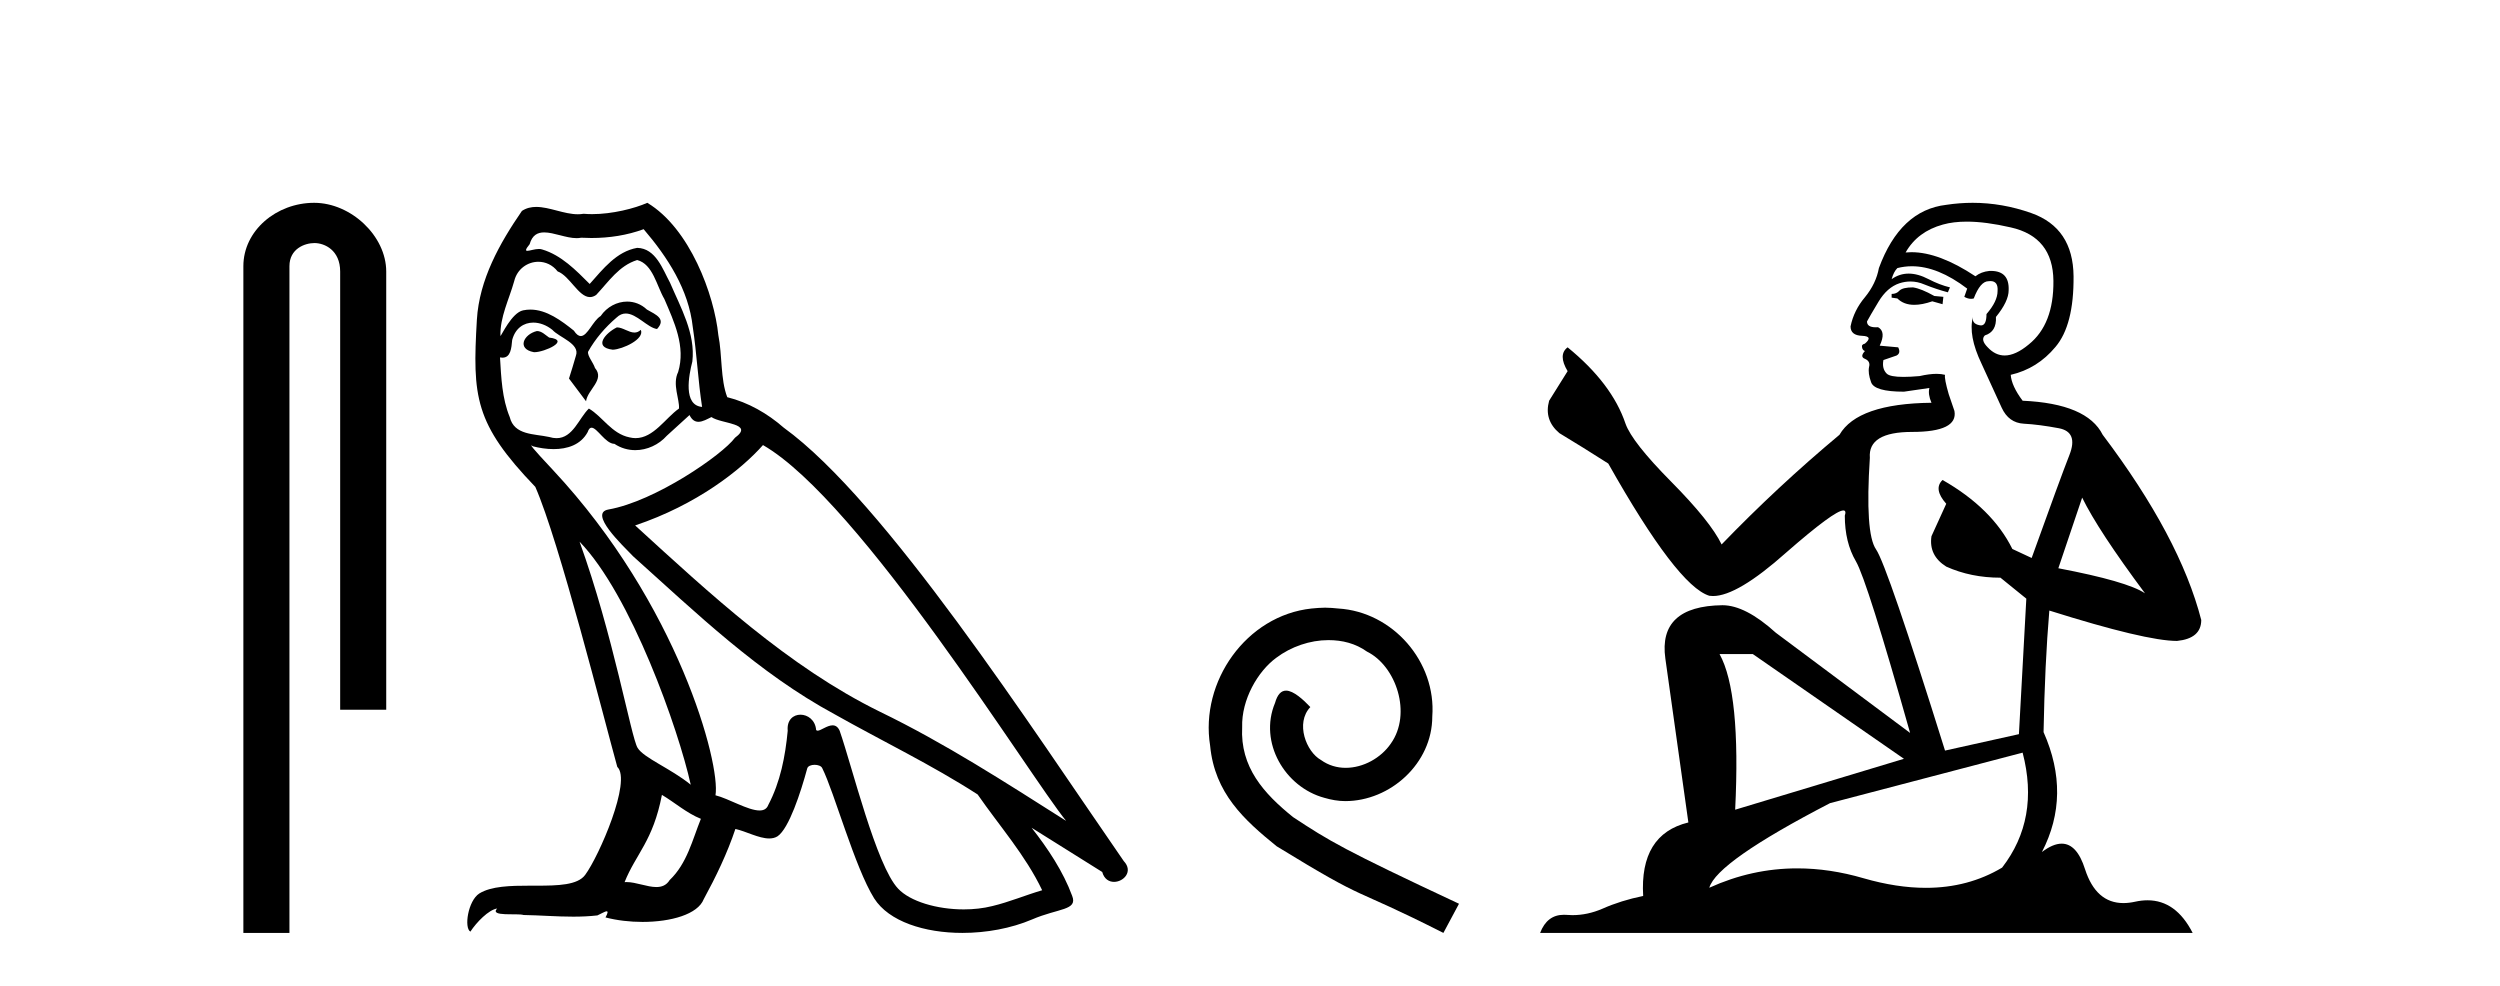 <?xml version='1.0' encoding='UTF-8' standalone='yes'?><svg xmlns='http://www.w3.org/2000/svg' xmlns:xlink='http://www.w3.org/1999/xlink' width='104.0' height='41.0' ><path d='M 13.069 8.437 C 11.5 8.437 10.124 9.591 10.124 11.072 L 10.124 38.809 L 12.041 38.809 L 12.041 11.072 C 12.041 10.346 12.68 10.111 13.081 10.111 C 13.502 10.111 14.151 10.406 14.151 11.296 L 14.151 29.526 L 16.067 29.526 L 16.067 11.296 C 16.067 9.813 14.598 8.437 13.069 8.437 Z' style='fill:#000000;stroke:none' /><path d='M 25.662 13.619 C 25.206 13.839 24.649 14.447 25.493 14.548 C 25.898 14.531 26.827 14.109 26.658 13.721 L 26.658 13.721 C 26.571 13.804 26.482 13.834 26.392 13.834 C 26.153 13.834 25.908 13.619 25.662 13.619 ZM 22.336 13.771 C 21.779 13.906 21.492 14.514 22.201 14.649 C 22.213 14.65 22.225 14.651 22.238 14.651 C 22.646 14.651 23.759 14.156 22.843 14.042 C 22.691 13.94 22.539 13.771 22.336 13.771 ZM 26.776 9.534 C 27.772 10.699 28.65 12.049 28.819 13.603 C 28.988 14.717 29.038 15.831 29.207 16.928 C 28.414 16.861 28.65 15.628 28.802 15.038 C 28.937 13.873 28.313 12.792 27.874 11.762 C 27.57 11.205 27.283 10.328 26.506 10.311 C 25.645 10.463 25.088 11.189 24.531 11.813 C 23.957 11.239 23.349 10.615 22.556 10.378 C 22.515 10.363 22.468 10.357 22.419 10.357 C 22.241 10.357 22.033 10.435 21.937 10.435 C 21.854 10.435 21.855 10.377 22.033 10.159 C 22.14 9.78 22.362 9.668 22.638 9.668 C 23.04 9.668 23.554 9.907 23.987 9.907 C 24.052 9.907 24.116 9.901 24.177 9.889 C 24.319 9.897 24.462 9.901 24.605 9.901 C 25.343 9.901 26.083 9.789 26.776 9.534 ZM 26.506 10.817 C 27.165 10.986 27.317 11.898 27.637 12.438 C 28.042 13.383 28.532 14.413 28.211 15.476 C 27.958 15.983 28.279 16.624 28.245 16.996 C 27.682 17.391 27.188 18.226 26.44 18.226 C 26.358 18.226 26.274 18.216 26.185 18.194 C 25.443 18.042 25.071 17.333 24.497 16.996 C 24.082 17.397 23.836 18.228 23.151 18.228 C 23.057 18.228 22.955 18.212 22.843 18.178 C 22.218 18.042 21.391 18.11 21.205 17.35 C 20.885 16.574 20.851 15.713 20.8 14.869 L 20.8 14.869 C 20.837 14.876 20.872 14.879 20.903 14.879 C 21.245 14.879 21.276 14.483 21.307 14.143 C 21.438 13.649 21.792 13.42 22.185 13.42 C 22.45 13.42 22.733 13.524 22.978 13.721 C 23.265 14.042 24.143 14.295 23.957 14.801 C 23.873 15.105 23.771 15.426 23.67 15.747 L 24.379 16.692 C 24.447 16.202 25.173 15.797 24.751 15.308 C 24.683 15.088 24.43 14.801 24.464 14.632 C 24.767 14.092 25.173 13.619 25.645 13.214 C 25.773 13.09 25.903 13.042 26.032 13.042 C 26.485 13.042 26.94 13.635 27.333 13.687 C 27.722 13.265 27.3 13.096 26.911 12.877 C 26.671 12.65 26.38 12.546 26.09 12.546 C 25.668 12.546 25.247 12.766 24.987 13.147 C 24.666 13.339 24.443 13.98 24.161 13.98 C 24.073 13.98 23.978 13.917 23.873 13.755 C 23.357 13.342 22.74 12.879 22.064 12.879 C 21.965 12.879 21.864 12.889 21.762 12.91 C 21.285 13.009 20.855 13.976 20.819 13.976 C 20.818 13.976 20.818 13.975 20.817 13.974 C 20.8 13.181 21.172 12.472 21.391 11.695 C 21.514 11.185 21.951 10.89 22.397 10.89 C 22.688 10.89 22.984 11.016 23.197 11.29 C 23.7 11.476 24.068 12.359 24.541 12.359 C 24.624 12.359 24.71 12.332 24.801 12.269 C 25.325 11.712 25.747 11.053 26.506 10.817 ZM 24.109 22.533 C 26.253 24.744 28.228 30.349 28.735 32.645 C 27.907 31.97 26.776 31.531 26.523 31.109 C 26.253 30.67 25.51 26.399 24.109 22.533 ZM 31.74 18.515 C 35.791 20.845 42.848 32.307 44.35 34.148 C 41.818 32.544 39.319 30.923 36.601 29.606 C 32.786 27.733 29.528 24.694 26.422 21.858 C 28.988 20.997 30.828 19.545 31.74 18.515 ZM 27.536 33.067 C 28.076 33.388 28.566 33.827 29.157 34.063 C 28.802 34.941 28.583 35.92 27.857 36.612 C 27.72 36.832 27.526 36.901 27.304 36.901 C 26.92 36.901 26.453 36.694 26.063 36.694 C 26.036 36.694 26.009 36.695 25.983 36.697 C 26.456 35.515 27.165 34.992 27.536 33.067 ZM 28.684 17.266 C 28.786 17.478 28.917 17.547 29.055 17.547 C 29.237 17.547 29.433 17.427 29.596 17.35 C 30.001 17.637 31.402 17.604 30.575 18.211 C 30.051 18.92 27.254 20.854 25.312 21.195 C 24.473 21.342 25.882 22.668 26.337 23.141 C 28.971 25.504 31.554 28.003 34.711 29.708 C 36.686 30.822 38.762 31.818 40.67 33.05 C 41.582 34.367 42.662 35.582 43.354 37.034 C 42.662 37.237 41.987 37.524 41.278 37.693 C 40.904 37.787 40.498 37.831 40.092 37.831 C 38.977 37.831 37.856 37.499 37.361 36.967 C 36.45 36.005 35.454 31.902 34.93 30.4 C 34.856 30.231 34.75 30.174 34.636 30.174 C 34.408 30.174 34.143 30.397 34.013 30.397 C 33.986 30.397 33.965 30.388 33.951 30.366 C 33.917 29.95 33.598 29.731 33.299 29.731 C 33.003 29.731 32.727 29.946 32.769 30.4 C 32.668 31.463 32.465 32.527 31.959 33.489 C 31.897 33.653 31.767 33.716 31.597 33.716 C 31.117 33.716 30.312 33.221 29.764 33.084 C 29.984 31.784 28.211 25.133 23.012 19.562 C 22.83 19.365 22.038 18.53 22.107 18.53 C 22.115 18.53 22.135 18.541 22.168 18.566 C 22.434 18.635 22.734 18.683 23.03 18.683 C 23.6 18.683 24.158 18.508 24.447 17.975 C 24.491 17.843 24.546 17.792 24.61 17.792 C 24.841 17.792 25.191 18.464 25.561 18.464 C 25.829 18.643 26.129 18.726 26.428 18.726 C 26.917 18.726 27.403 18.504 27.739 18.127 C 28.059 17.84 28.363 17.553 28.684 17.266 ZM 26.928 8.437 C 26.398 8.673 25.469 8.908 24.635 8.908 C 24.513 8.908 24.394 8.903 24.278 8.893 C 24.199 8.907 24.118 8.913 24.037 8.913 C 23.469 8.913 22.857 8.608 22.307 8.608 C 22.098 8.608 21.898 8.652 21.712 8.774 C 20.783 10.125 19.939 11.627 19.838 13.299 C 19.652 16.506 19.737 17.62 22.269 20.254 C 23.265 22.516 25.122 29.893 25.679 31.902 C 26.287 32.476 24.919 35.616 24.345 36.393 C 24.033 36.823 23.21 36.844 22.326 36.844 C 22.23 36.844 22.133 36.844 22.036 36.844 C 21.241 36.844 20.436 36.861 19.939 37.169 C 19.467 37.473 19.298 38.604 19.568 38.756 C 19.821 38.368 20.328 37.845 20.682 37.794 L 20.682 37.794 C 20.344 38.148 21.526 37.98 21.779 38.064 C 22.462 38.075 23.153 38.133 23.846 38.133 C 24.181 38.133 24.516 38.119 24.852 38.081 C 25.004 38.014 25.166 37.911 25.238 37.911 C 25.293 37.911 25.293 37.973 25.189 38.165 C 25.667 38.29 26.204 38.352 26.729 38.352 C 27.91 38.352 29.029 38.037 29.275 37.406 C 29.781 36.477 30.254 35.498 30.592 34.485 C 31.022 34.577 31.564 34.88 31.999 34.88 C 32.126 34.88 32.244 34.854 32.347 34.789 C 32.82 34.468 33.31 32.966 33.58 31.97 C 33.606 31.866 33.746 31.816 33.888 31.816 C 34.025 31.816 34.163 31.862 34.204 31.953 C 34.711 32.966 35.555 36.072 36.365 37.372 C 36.976 38.335 38.459 38.809 40.035 38.809 C 41.028 38.809 42.058 38.622 42.932 38.25 C 44.029 37.777 44.84 37.878 44.603 37.271 C 44.232 36.258 43.59 35.295 42.915 34.435 L 42.915 34.435 C 43.894 35.042 44.873 35.667 45.853 36.275 C 45.933 36.569 46.136 36.686 46.344 36.686 C 46.743 36.686 47.158 36.252 46.747 35.819 C 42.915 30.282 36.821 20.845 32.601 17.789 C 31.925 17.198 31.132 16.743 30.254 16.523 C 29.967 15.78 30.051 14.784 29.883 13.94 C 29.714 12.269 28.701 9.5 26.928 8.437 Z' style='fill:#000000;stroke:none' /><path d='M 55.125 25.279 C 54.937 25.279 54.749 25.297 54.561 25.314 C 51.845 25.604 49.914 28.354 50.341 31.019 C 50.529 33.001 51.759 34.111 53.109 35.205 C 57.123 37.665 55.996 36.759 60.045 38.809 L 60.694 37.596 C 55.876 35.341 55.296 34.983 53.792 33.992 C 52.562 33.001 51.588 31.908 51.674 30.251 C 51.64 29.106 52.323 27.927 53.092 27.364 C 53.707 26.902 54.493 26.629 55.261 26.629 C 55.842 26.629 56.389 26.766 56.867 27.107 C 58.08 27.705 58.746 29.687 57.858 30.934 C 57.448 31.532 56.713 31.942 55.979 31.942 C 55.62 31.942 55.261 31.839 54.954 31.617 C 54.339 31.276 53.878 30.08 54.51 29.414 C 54.219 29.106 53.809 28.73 53.502 28.73 C 53.297 28.73 53.143 28.884 53.041 29.243 C 52.357 30.883 53.451 32.745 55.091 33.189 C 55.381 33.274 55.671 33.326 55.962 33.326 C 57.841 33.326 59.583 31.754 59.583 29.807 C 59.754 27.534 57.943 25.45 55.671 25.314 C 55.501 25.297 55.313 25.279 55.125 25.279 Z' style='fill:#000000;stroke:none' /><path d='M 79.58 11.955 Q 79.153 11.955 79.016 12.091 Q 78.897 12.228 78.692 12.228 L 78.692 12.382 L 78.931 12.416 Q 79.196 12.681 79.636 12.681 Q 79.961 12.681 80.383 12.535 L 80.81 12.655 L 80.844 12.348 L 80.468 12.313 Q 79.922 12.006 79.58 11.955 ZM 81.818 9.22 Q 82.606 9.22 83.646 9.46 Q 85.405 9.853 85.422 11.681 Q 85.44 13.492 84.397 14.329 Q 83.846 14.788 83.394 14.788 Q 83.005 14.788 82.689 14.449 Q 82.382 14.141 82.57 13.953 Q 83.065 13.8 83.031 13.185 Q 83.56 12.535 83.56 12.074 Q 83.593 11.27 82.822 11.27 Q 82.79 11.27 82.757 11.271 Q 82.416 11.305 82.177 11.493 Q 80.665 10.491 79.516 10.491 Q 79.392 10.491 79.273 10.503 L 79.273 10.503 Q 79.768 9.631 80.827 9.341 Q 81.259 9.22 81.818 9.22 ZM 86.618 20.701 Q 87.285 22.068 89.232 24.682 Q 88.497 24.186 85.627 23.639 L 86.618 20.701 ZM 79.535 11.076 Q 80.613 11.076 81.835 12.006 L 81.715 12.348 Q 81.859 12.431 81.994 12.431 Q 82.052 12.431 82.108 12.416 Q 82.382 11.698 82.723 11.698 Q 82.764 11.693 82.801 11.693 Q 83.13 11.693 83.099 12.108 Q 83.099 12.535 82.638 13.065 Q 82.638 13.538 82.408 13.538 Q 82.372 13.538 82.33 13.526 Q 82.023 13.458 82.074 13.185 L 82.074 13.185 Q 81.869 13.953 82.433 15.132 Q 82.98 16.328 83.27 16.96 Q 83.56 17.592 84.192 17.626 Q 84.825 17.66 85.645 17.814 Q 86.465 17.968 86.089 18.925 Q 85.713 19.881 84.517 23.212 L 83.714 22.837 Q 82.877 21.145 80.81 19.967 L 80.81 19.967 Q 80.417 20.342 80.964 20.957 L 80.349 22.307 Q 80.229 23.11 80.964 23.571 Q 81.989 24.032 83.219 24.032 L 84.295 24.904 L 83.987 30.541 L 80.913 31.224 Q 78.504 23.52 78.043 22.854 Q 77.581 22.187 77.786 19.044 Q 77.701 17.968 79.546 17.968 Q 81.459 17.968 81.305 17.097 L 81.066 16.396 Q 80.878 15.747 80.913 15.593 Q 80.762 15.552 80.563 15.552 Q 80.263 15.552 79.853 15.645 Q 79.466 15.679 79.185 15.679 Q 78.623 15.679 78.487 15.542 Q 78.282 15.337 78.35 14.978 L 78.897 14.79 Q 79.085 14.688 78.965 14.449 L 78.196 14.38 Q 78.47 13.8 78.128 13.612 Q 78.077 13.615 78.031 13.615 Q 77.667 13.615 77.667 13.373 Q 77.786 13.15 78.145 12.553 Q 78.504 11.955 79.016 11.784 Q 79.247 11.71 79.474 11.71 Q 79.769 11.71 80.058 11.835 Q 80.571 12.04 81.032 12.16 L 81.118 11.955 Q 80.69 11.852 80.229 11.613 Q 79.785 11.382 79.401 11.382 Q 79.016 11.382 78.692 11.613 Q 78.777 11.305 78.931 11.152 Q 79.227 11.076 79.535 11.076 ZM 72.918 27.21 L 79.204 31.566 L 72.183 33.684 Q 72.422 28.816 71.534 27.21 ZM 84.141 31.31 Q 84.859 34.06 83.287 36.093 Q 81.879 36.934 80.117 36.934 Q 78.907 36.934 77.53 36.537 Q 76.119 36.124 74.767 36.124 Q 72.879 36.124 71.107 36.93 Q 71.414 35.854 76.129 33.411 L 84.141 31.31 ZM 82.063 8.437 Q 81.516 8.437 80.964 8.521 Q 79.05 8.743 78.162 11.152 Q 78.043 11.801 77.581 12.365 Q 77.12 12.911 76.983 13.578 Q 76.983 13.953 77.462 13.97 Q 77.94 13.988 77.581 14.295 Q 77.428 14.329 77.462 14.449 Q 77.479 14.568 77.581 14.603 Q 77.359 14.842 77.581 14.927 Q 77.82 15.03 77.752 15.269 Q 77.701 15.525 77.838 15.901 Q 77.974 16.294 79.204 16.294 L 80.263 16.14 L 80.263 16.14 Q 80.195 16.396 80.349 16.755 Q 77.274 16.789 76.522 18.087 Q 73.943 20.24 71.619 22.649 Q 71.158 21.692 69.518 20.035 Q 67.895 18.395 67.622 17.626 Q 67.058 15.952 65.213 14.449 Q 64.803 14.756 65.213 15.44 L 64.444 16.67 Q 64.222 17.472 64.871 18.019 Q 65.862 18.617 66.904 19.283 Q 69.774 24.374 71.107 24.784 Q 71.181 24.795 71.261 24.795 Q 72.275 24.795 74.301 22.99 Q 76.31 21.235 76.684 21.235 Q 76.815 21.235 76.744 21.453 Q 76.744 22.563 77.205 23.349 Q 77.667 24.135 79.46 30.49 L 73.874 26.322 Q 72.61 25.177 71.653 25.177 Q 68.971 25.211 69.279 27.398 L 70.236 34.214 Q 68.203 34.709 68.356 37.272 Q 67.434 37.46 66.665 37.801 Q 66.044 38.07 65.412 38.07 Q 65.278 38.07 65.145 38.058 Q 65.099 38.055 65.054 38.055 Q 64.358 38.055 64.069 38.809 L 91.214 38.809 Q 90.521 37.452 89.337 37.452 Q 89.09 37.452 88.822 37.511 Q 88.564 37.568 88.333 37.568 Q 87.193 37.568 86.738 36.161 Q 86.401 35.096 85.766 35.096 Q 85.404 35.096 84.944 35.444 Q 86.174 33.069 85.012 30.456 Q 85.064 27.62 85.252 25.399 Q 89.266 26.663 90.564 26.663 Q 91.572 26.561 91.572 25.792 Q 90.684 22.341 87.472 18.087 Q 86.823 16.789 84.141 16.67 Q 83.68 16.055 83.646 15.593 Q 84.756 15.337 85.508 14.432 Q 86.277 13.526 86.26 11.493 Q 86.242 9.478 84.5 8.863 Q 83.294 8.437 82.063 8.437 Z' style='fill:#000000;stroke:none' /></svg>